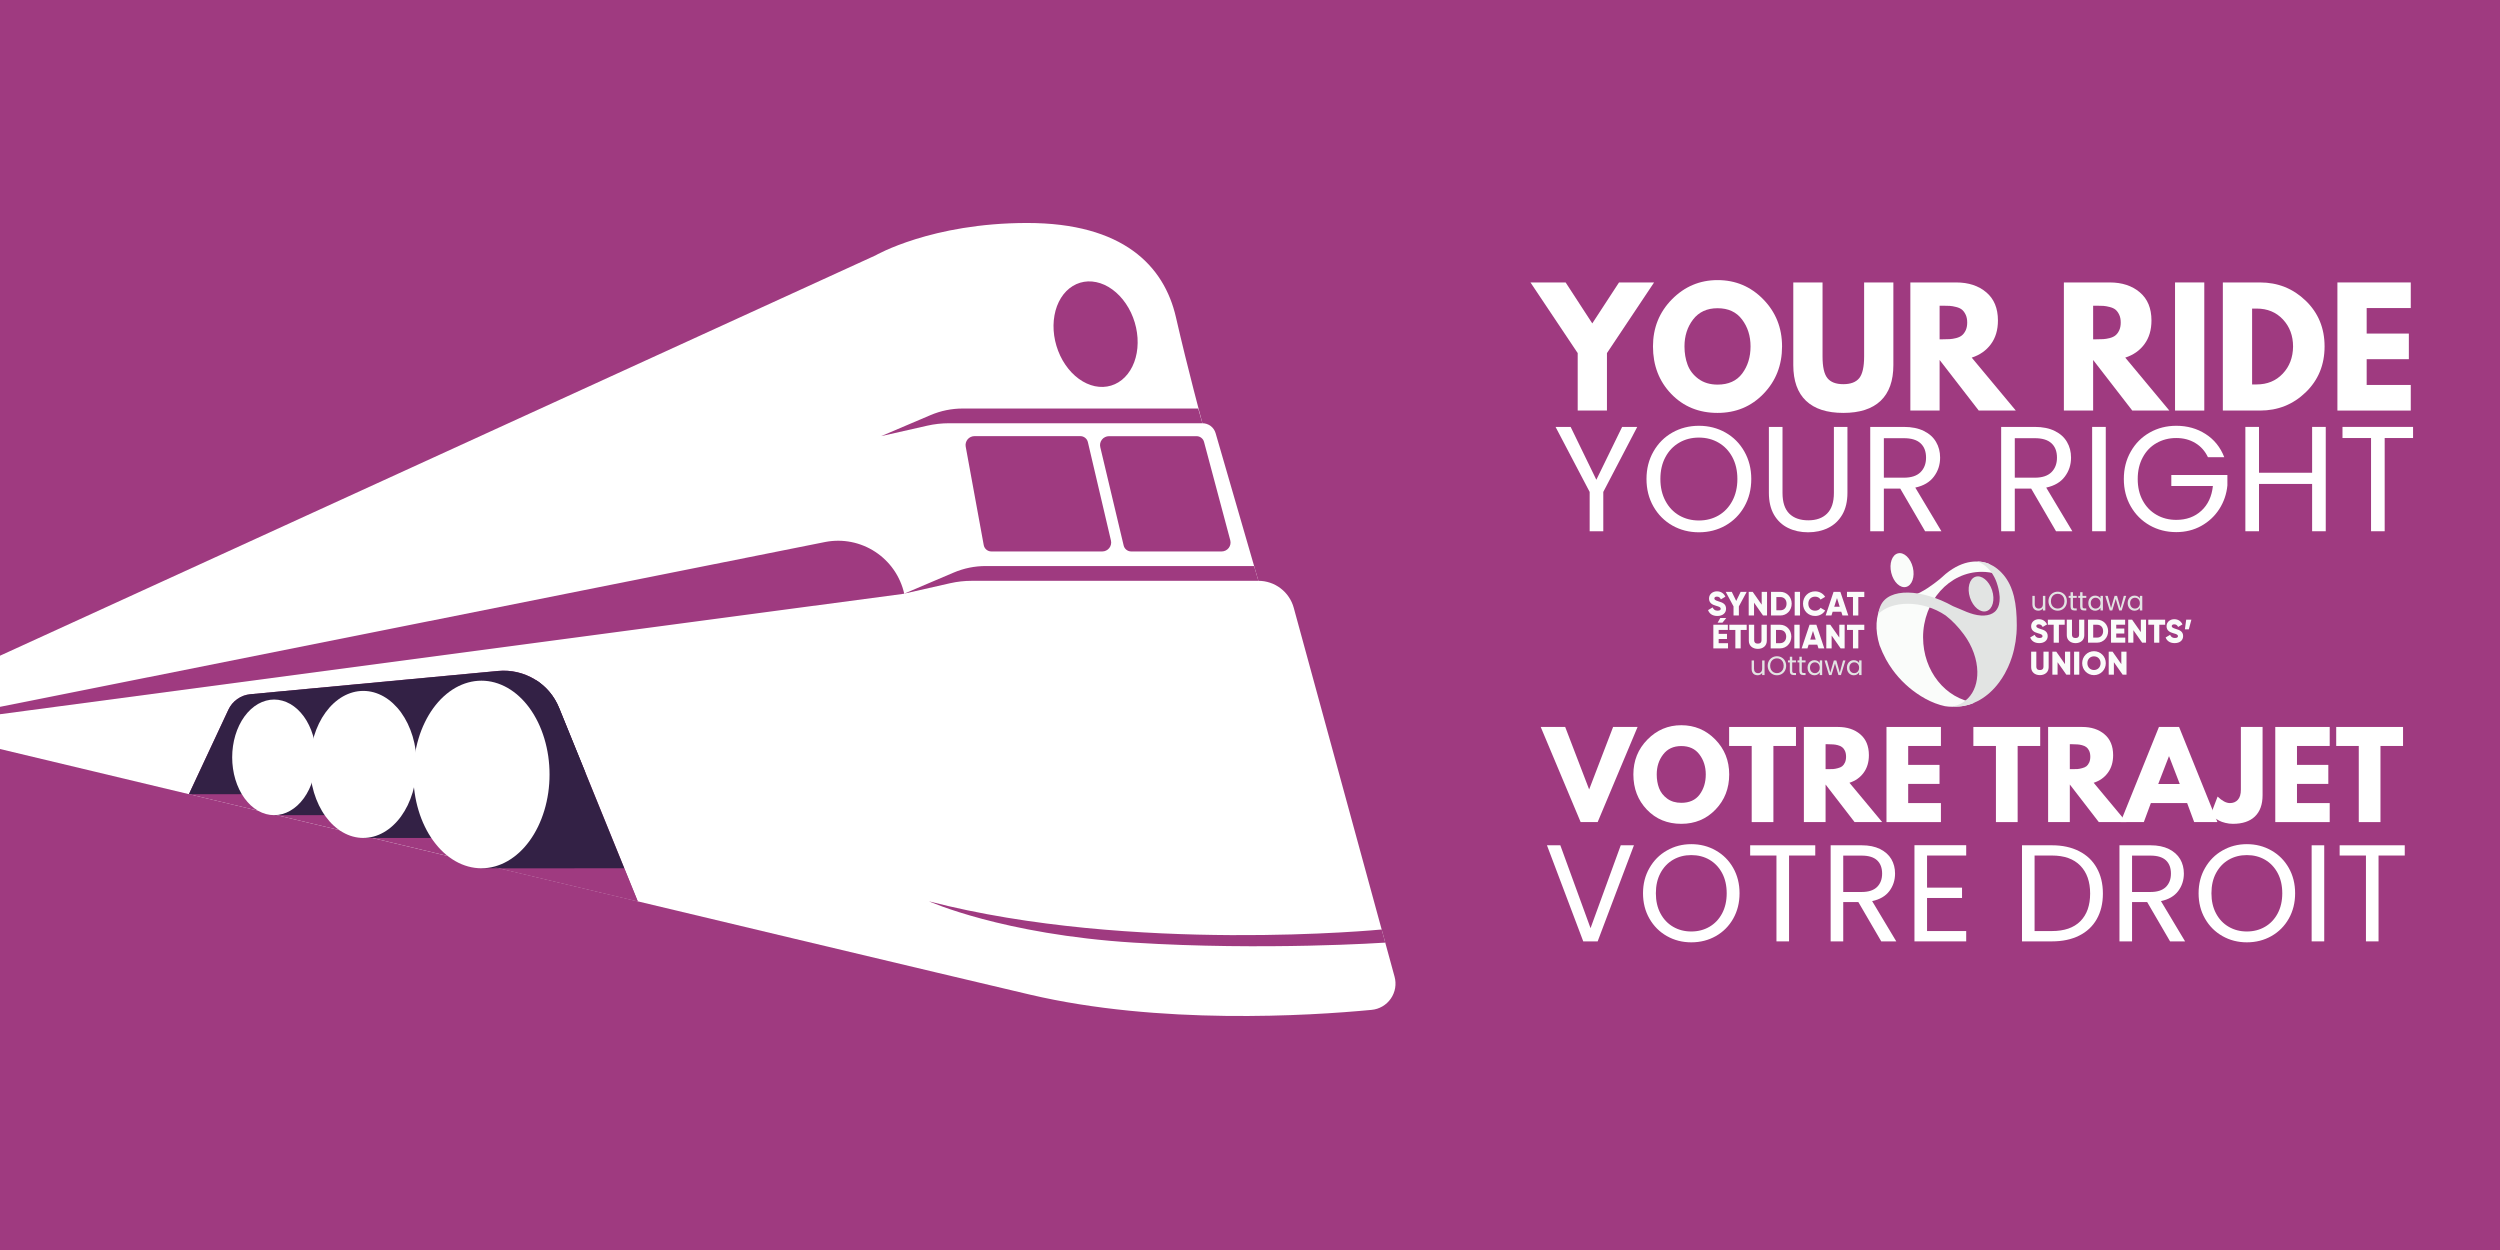 <svg xmlns="http://www.w3.org/2000/svg" xmlns:xlink="http://www.w3.org/1999/xlink" width="600" zoomAndPan="magnify" viewBox="0 0 450 225" height="300" preserveAspectRatio="xMidYMid meet" version="1.2"><defs><clipPath id="8f106d5a4e"><path d="M 0 131 L 275.438 131 L 275.438 199.84 L 0 199.84 Z M 0 131 "/></clipPath><clipPath id="7d81b89cc4"><path d="M 0 40.09 L 252 40.09 L 252 183 L 0 183 Z M 0 40.09 "/></clipPath><clipPath id="180e701b78"><path d="M 340 99.516 L 345 99.516 L 345 106 L 340 106 Z M 340 99.516 "/></clipPath><clipPath id="5bdee88373"><path d="M 393 111 L 394.449 111 L 394.449 114 L 393 114 Z M 393 111 "/></clipPath><clipPath id="7ad9caad75"><path d="M 307.449 106 L 311 106 L 311 111 L 307.449 111 Z M 307.449 106 "/></clipPath><clipPath id="81fefab050"><path d="M 337 101 L 360 101 L 360 127.266 L 337 127.266 Z M 337 101 "/></clipPath><clipPath id="535f11763d"><path d="M 338 101 L 364 101 L 364 127.266 L 338 127.266 Z M 338 101 "/></clipPath></defs><g id="37977a3d87"><rect x="0" width="450" y="0" height="225" style="fill:#ffffff;fill-opacity:1;stroke:none;"/><rect x="0" width="450" y="0" height="225" style="fill:#9f3a80;fill-opacity:1;stroke:none;"/><g clip-rule="nonzero" clip-path="url(#8f106d5a4e)"><path style=" stroke:none;fill-rule:nonzero;fill:#9f3a80;fill-opacity:1;" d="M -3.562 133.969 L 271.938 199.695 L 275.438 199.695 L 275.438 167.676 L -3.562 131.832 Z M -3.562 133.969 "/></g><g clip-rule="nonzero" clip-path="url(#7d81b89cc4)"><path style=" stroke:none;fill-rule:nonzero;fill:#ffffff;fill-opacity:1;" d="M -3.562 119.656 L 157.594 45.969 C 157.594 45.969 167.668 40.137 184.895 40.137 C 202.125 40.137 209.547 47.824 211.668 57.102 C 213.789 66.379 216.438 76.184 216.438 76.184 C 216.707 76.184 216.965 76.227 217.219 76.312 C 217.473 76.398 217.707 76.52 217.922 76.68 C 218.137 76.84 218.316 77.031 218.469 77.254 C 218.621 77.473 218.734 77.711 218.809 77.969 L 226.512 104.547 C 227.234 104.547 227.938 104.664 228.625 104.895 C 229.309 105.125 229.938 105.461 230.512 105.902 C 231.09 106.34 231.578 106.859 231.98 107.457 C 232.387 108.059 232.684 108.707 232.875 109.406 L 251.02 175.797 C 251.113 176.129 251.168 176.469 251.184 176.816 C 251.203 177.164 251.18 177.508 251.125 177.848 C 251.066 178.188 250.973 178.52 250.84 178.84 C 250.711 179.16 250.547 179.465 250.348 179.75 C 250.152 180.035 249.926 180.297 249.672 180.531 C 249.418 180.766 249.141 180.973 248.844 181.148 C 248.543 181.32 248.23 181.461 247.898 181.57 C 247.57 181.676 247.234 181.742 246.887 181.777 C 235.492 182.863 208.68 184.5 185.422 179.039 C 154.945 171.887 -3.562 133.969 -3.562 133.969 Z M -3.562 119.656 "/></g><path style=" stroke:none;fill-rule:nonzero;fill:#9f3a80;fill-opacity:1;" d="M 89.668 120.766 L 45.062 124.961 C 44.203 125.043 43.422 125.332 42.719 125.828 C 42.016 126.324 41.477 126.965 41.113 127.742 L 34.004 142.953 C 56.941 148.438 87.09 155.637 114.797 162.242 L 100.637 127.422 C 100.418 126.891 100.16 126.379 99.863 125.887 C 99.566 125.398 99.23 124.934 98.859 124.496 C 98.484 124.059 98.082 123.656 97.645 123.285 C 97.207 122.91 96.742 122.578 96.254 122.277 C 95.762 121.98 95.25 121.727 94.719 121.508 C 94.188 121.293 93.641 121.121 93.082 120.992 C 92.523 120.863 91.957 120.781 91.387 120.742 C 90.812 120.703 90.242 120.711 89.668 120.766 Z M 89.668 120.766 "/><path style=" stroke:none;fill-rule:nonzero;fill:#9f3a80;fill-opacity:1;" d="M -3.562 127.941 L 148.57 97.551 C 149.344 97.402 150.121 97.332 150.906 97.332 C 151.691 97.336 152.465 97.414 153.238 97.566 C 154.008 97.719 154.754 97.945 155.48 98.242 C 156.207 98.539 156.898 98.906 157.555 99.336 C 158.211 99.766 158.816 100.254 159.379 100.805 C 159.941 101.352 160.445 101.949 160.891 102.594 C 161.336 103.238 161.719 103.922 162.031 104.641 C 162.348 105.359 162.59 106.102 162.762 106.867 L -3.562 129.035 Z M -3.562 127.941 "/><path style=" stroke:none;fill-rule:nonzero;fill:#9f3a80;fill-opacity:1;" d="M 226.512 104.547 L 174.961 104.547 C 173.633 104.543 172.32 104.688 171.023 104.98 L 162.758 106.855 L 171.629 103.078 C 173.488 102.285 175.434 101.887 177.457 101.887 L 225.738 101.887 Z M 226.512 104.547 "/><path style=" stroke:none;fill-rule:nonzero;fill:#9f3a80;fill-opacity:1;" d="M 216.438 76.184 L 170.812 76.184 C 169.484 76.188 168.172 76.332 166.875 76.629 L 158.609 78.504 L 167.48 74.727 C 169.34 73.934 171.285 73.535 173.309 73.535 L 215.672 73.535 Z M 216.438 76.184 "/><path style=" stroke:none;fill-rule:nonzero;fill:#332145;fill-opacity:1;" d="M 49.344 125.918 L 63.164 125.918 L 63.164 146.727 L 49.344 146.727 Z M 49.344 125.918 "/><path style=" stroke:none;fill-rule:nonzero;fill:#332145;fill-opacity:1;" d="M 65.395 124.363 L 84.648 124.363 L 84.648 150.832 L 65.395 150.832 Z M 65.395 124.363 "/><path style=" stroke:none;fill-rule:nonzero;fill:#9f3a80;fill-opacity:1;" d="M 114.797 162.238 L 112.375 156.297 L 89.863 156.297 Z M 114.797 162.238 "/><path style=" stroke:none;fill-rule:nonzero;fill:#332145;fill-opacity:1;" d="M 89.863 156.289 L 86.66 155.516 L 86.66 156.289 Z M 89.863 156.289 "/><path style=" stroke:none;fill-rule:nonzero;fill:#332145;fill-opacity:1;" d="M 112.375 156.289 L 100.637 127.422 C 99.809 125.375 98.473 123.738 96.637 122.512 L 86.66 122.512 L 86.66 155.523 L 89.863 156.301 Z M 112.375 156.289 "/><path style=" stroke:none;fill-rule:nonzero;fill:#332145;fill-opacity:1;" d="M 105.371 139.078 L 100.637 127.43 C 100.418 126.898 100.16 126.387 99.863 125.895 C 99.566 125.406 99.23 124.941 98.859 124.504 C 98.484 124.066 98.082 123.664 97.645 123.293 C 97.207 122.918 96.742 122.586 96.254 122.285 C 95.762 121.988 95.25 121.734 94.719 121.516 C 94.188 121.301 93.641 121.129 93.082 121 C 92.523 120.871 91.957 120.789 91.387 120.75 C 90.812 120.711 90.242 120.719 89.668 120.773 L 45.062 124.961 C 44.203 125.043 43.422 125.332 42.719 125.828 C 42.016 126.324 41.477 126.965 41.113 127.742 L 34.004 142.953 L 44.688 142.953 Z M 105.371 139.078 "/><path style=" stroke:none;fill-rule:nonzero;fill:#ffffff;fill-opacity:1;" d="M 56.898 136.324 C 56.898 137.004 56.852 137.684 56.754 138.352 C 56.656 139.023 56.516 139.672 56.324 140.305 C 56.133 140.934 55.902 141.535 55.625 142.102 C 55.352 142.672 55.039 143.195 54.688 143.68 C 54.336 144.16 53.953 144.594 53.543 144.973 C 53.129 145.352 52.695 145.672 52.238 145.934 C 51.777 146.195 51.305 146.395 50.82 146.527 C 50.332 146.66 49.84 146.727 49.344 146.727 C 48.852 146.727 48.359 146.66 47.871 146.527 C 47.387 146.395 46.914 146.195 46.453 145.934 C 45.996 145.672 45.562 145.352 45.148 144.973 C 44.738 144.594 44.355 144.16 44.004 143.68 C 43.652 143.195 43.34 142.672 43.066 142.102 C 42.789 141.535 42.559 140.934 42.367 140.305 C 42.176 139.672 42.035 139.023 41.938 138.352 C 41.84 137.684 41.793 137.004 41.793 136.324 C 41.793 135.641 41.84 134.965 41.938 134.293 C 42.035 133.625 42.176 132.973 42.367 132.34 C 42.559 131.711 42.789 131.109 43.066 130.543 C 43.34 129.977 43.652 129.449 44.004 128.965 C 44.355 128.484 44.738 128.051 45.148 127.672 C 45.562 127.293 45.996 126.973 46.453 126.711 C 46.914 126.449 47.387 126.254 47.871 126.121 C 48.359 125.984 48.852 125.918 49.344 125.918 C 49.84 125.918 50.332 125.984 50.82 126.121 C 51.305 126.254 51.777 126.449 52.238 126.711 C 52.695 126.973 53.129 127.293 53.543 127.672 C 53.953 128.051 54.336 128.484 54.688 128.965 C 55.039 129.449 55.352 129.977 55.625 130.543 C 55.902 131.109 56.133 131.711 56.324 132.34 C 56.516 132.973 56.656 133.625 56.754 134.293 C 56.852 134.965 56.898 135.641 56.898 136.324 Z M 56.898 136.324 "/><path style=" stroke:none;fill-rule:nonzero;fill:#ffffff;fill-opacity:1;" d="M 75 137.598 C 75 138.465 74.938 139.324 74.816 140.176 C 74.691 141.031 74.512 141.855 74.27 142.66 C 74.027 143.461 73.73 144.227 73.383 144.949 C 73.031 145.668 72.633 146.34 72.188 146.953 C 71.742 147.566 71.254 148.117 70.73 148.598 C 70.207 149.082 69.652 149.488 69.07 149.82 C 68.488 150.152 67.887 150.406 67.27 150.574 C 66.648 150.742 66.023 150.828 65.395 150.828 C 64.762 150.828 64.137 150.742 63.52 150.574 C 62.898 150.406 62.301 150.152 61.715 149.82 C 61.133 149.488 60.582 149.082 60.055 148.598 C 59.531 148.117 59.047 147.566 58.602 146.953 C 58.152 146.34 57.754 145.668 57.406 144.949 C 57.055 144.227 56.758 143.461 56.516 142.66 C 56.277 141.855 56.094 141.031 55.969 140.176 C 55.848 139.324 55.785 138.465 55.785 137.598 C 55.785 136.727 55.848 135.867 55.969 135.016 C 56.094 134.164 56.277 133.336 56.516 132.531 C 56.758 131.73 57.055 130.969 57.406 130.246 C 57.754 129.523 58.152 128.855 58.602 128.238 C 59.047 127.625 59.531 127.078 60.055 126.594 C 60.582 126.113 61.133 125.703 61.715 125.371 C 62.301 125.039 62.898 124.789 63.52 124.617 C 64.137 124.449 64.762 124.363 65.395 124.363 C 66.023 124.363 66.648 124.449 67.27 124.617 C 67.887 124.789 68.488 125.039 69.07 125.371 C 69.652 125.703 70.207 126.113 70.73 126.594 C 71.254 127.078 71.742 127.625 72.188 128.238 C 72.633 128.855 73.031 129.523 73.383 130.246 C 73.73 130.969 74.027 131.73 74.27 132.531 C 74.512 133.336 74.691 134.164 74.816 135.016 C 74.938 135.867 75 136.727 75 137.598 Z M 75 137.598 "/><path style=" stroke:none;fill-rule:nonzero;fill:#ffffff;fill-opacity:1;" d="M 98.918 139.406 C 98.918 140.516 98.84 141.613 98.684 142.699 C 98.523 143.789 98.293 144.844 97.984 145.867 C 97.676 146.891 97.297 147.863 96.852 148.785 C 96.402 149.707 95.895 150.562 95.328 151.344 C 94.758 152.129 94.141 152.828 93.469 153.445 C 92.801 154.059 92.094 154.578 91.352 155.004 C 90.605 155.43 89.84 155.75 89.051 155.965 C 88.262 156.18 87.465 156.289 86.66 156.289 C 85.855 156.289 85.059 156.18 84.27 155.965 C 83.48 155.75 82.711 155.43 81.969 155.004 C 81.227 154.578 80.52 154.059 79.848 153.445 C 79.18 152.828 78.562 152.129 77.992 151.344 C 77.422 150.562 76.914 149.707 76.469 148.785 C 76.02 147.863 75.641 146.891 75.336 145.867 C 75.027 144.844 74.793 143.789 74.637 142.699 C 74.48 141.613 74.402 140.516 74.402 139.406 C 74.402 138.297 74.48 137.199 74.637 136.113 C 74.793 135.027 75.027 133.973 75.336 132.945 C 75.641 131.922 76.02 130.949 76.469 130.027 C 76.914 129.105 77.422 128.254 77.992 127.469 C 78.562 126.688 79.18 125.984 79.848 125.371 C 80.52 124.754 81.227 124.234 81.969 123.809 C 82.711 123.387 83.48 123.066 84.27 122.848 C 85.059 122.633 85.855 122.523 86.66 122.523 C 87.465 122.523 88.262 122.633 89.051 122.848 C 89.84 123.066 90.605 123.387 91.352 123.809 C 92.094 124.234 92.801 124.754 93.469 125.371 C 94.141 125.984 94.758 126.688 95.328 127.469 C 95.895 128.254 96.402 129.105 96.852 130.027 C 97.297 130.949 97.676 131.922 97.984 132.945 C 98.293 133.973 98.523 135.027 98.684 136.113 C 98.84 137.199 98.918 138.297 98.918 139.406 Z M 98.918 139.406 "/><path style=" stroke:none;fill-rule:nonzero;fill:#9f3a80;fill-opacity:1;" d="M 203.621 99.262 L 219.895 99.262 C 220.145 99.262 220.379 99.207 220.605 99.094 C 220.828 98.984 221.016 98.828 221.168 98.633 C 221.32 98.434 221.418 98.211 221.469 97.969 C 221.516 97.723 221.508 97.48 221.445 97.238 L 216.727 79.547 C 216.645 79.242 216.477 78.992 216.227 78.801 C 215.977 78.609 215.691 78.512 215.375 78.512 L 199.617 78.512 C 199.371 78.512 199.137 78.566 198.914 78.676 C 198.691 78.781 198.504 78.93 198.352 79.125 C 198.199 79.316 198.098 79.535 198.043 79.773 C 197.992 80.016 197.992 80.254 198.051 80.496 L 202.258 98.191 C 202.336 98.508 202.5 98.762 202.754 98.961 C 203.008 99.16 203.297 99.262 203.621 99.262 Z M 203.621 99.262 "/><path style=" stroke:none;fill-rule:nonzero;fill:#9f3a80;fill-opacity:1;" d="M 194.457 78.504 L 175.406 78.504 C 175.168 78.504 174.941 78.555 174.727 78.656 C 174.508 78.758 174.324 78.898 174.172 79.082 C 174.02 79.266 173.914 79.473 173.852 79.707 C 173.793 79.938 173.781 80.168 173.828 80.402 L 177.07 98.113 C 177.133 98.445 177.293 98.719 177.551 98.938 C 177.812 99.152 178.113 99.262 178.449 99.262 L 198.402 99.262 C 198.648 99.262 198.879 99.211 199.102 99.102 C 199.324 98.996 199.512 98.844 199.664 98.652 C 199.816 98.461 199.918 98.246 199.973 98.004 C 200.027 97.766 200.027 97.523 199.969 97.285 L 195.82 79.586 C 195.746 79.27 195.582 79.012 195.328 78.809 C 195.074 78.605 194.781 78.504 194.457 78.504 Z M 194.457 78.504 "/><path style=" stroke:none;fill-rule:nonzero;fill:#9f3a80;fill-opacity:1;" d="M 204.25 58.031 C 204.434 58.641 204.57 59.258 204.656 59.879 C 204.746 60.504 204.789 61.121 204.777 61.738 C 204.77 62.352 204.715 62.953 204.609 63.535 C 204.504 64.117 204.352 64.672 204.156 65.199 C 203.957 65.73 203.715 66.219 203.434 66.672 C 203.148 67.125 202.828 67.535 202.473 67.895 C 202.113 68.254 201.727 68.562 201.309 68.82 C 200.891 69.074 200.453 69.27 199.988 69.41 C 199.527 69.547 199.051 69.625 198.562 69.645 C 198.07 69.66 197.578 69.617 197.082 69.516 C 196.586 69.41 196.094 69.246 195.605 69.023 C 195.121 68.801 194.648 68.523 194.191 68.191 C 193.738 67.863 193.305 67.48 192.895 67.055 C 192.488 66.625 192.109 66.156 191.766 65.648 C 191.418 65.141 191.109 64.602 190.84 64.031 C 190.57 63.461 190.348 62.871 190.164 62.266 C 189.98 61.656 189.844 61.039 189.754 60.418 C 189.668 59.793 189.625 59.176 189.633 58.559 C 189.645 57.945 189.699 57.348 189.805 56.762 C 189.91 56.18 190.062 55.625 190.258 55.098 C 190.457 54.57 190.699 54.078 190.98 53.625 C 191.262 53.172 191.582 52.766 191.941 52.402 C 192.297 52.043 192.688 51.734 193.105 51.48 C 193.523 51.223 193.961 51.027 194.426 50.887 C 194.887 50.75 195.363 50.672 195.852 50.652 C 196.344 50.637 196.836 50.68 197.332 50.785 C 197.828 50.887 198.32 51.051 198.809 51.273 C 199.293 51.496 199.766 51.773 200.219 52.105 C 200.676 52.438 201.109 52.816 201.52 53.246 C 201.926 53.672 202.305 54.141 202.648 54.648 C 202.996 55.16 203.305 55.699 203.574 56.266 C 203.844 56.836 204.066 57.426 204.25 58.031 Z M 204.25 58.031 "/><path style=" stroke:none;fill-rule:nonzero;fill:#9f3a80;fill-opacity:1;" d="M 167.215 162.238 C 167.215 162.238 180.477 168.199 204.047 169.672 C 227.617 171.148 249.352 169.672 249.352 169.672 L 248.703 167.309 C 248.703 167.309 203.68 171.699 167.215 162.238 Z M 167.215 162.238 "/><g style="fill:#ffffff;fill-opacity:1;"><g transform="translate(276.329, 73.902)"><path style="stroke:none" d="M -0.844 -23.062 L 5.484 -23.062 L 10.281 -15.688 L 15.094 -23.062 L 21.406 -23.062 L 12.922 -10.344 L 12.922 0 L 7.656 0 L 7.656 -10.344 Z M -0.844 -23.062 "/></g></g><g style="fill:#ffffff;fill-opacity:1;"><g transform="translate(296.895, 73.902)"><path style="stroke:none" d="M 0.641 -11.547 C 0.641 -14.879 1.773 -17.703 4.047 -20.016 C 6.328 -22.328 9.066 -23.484 12.266 -23.484 C 15.492 -23.484 18.234 -22.332 20.484 -20.031 C 22.742 -17.727 23.875 -14.898 23.875 -11.547 C 23.875 -8.172 22.766 -5.332 20.547 -3.031 C 18.328 -0.727 15.566 0.422 12.266 0.422 C 8.898 0.422 6.117 -0.719 3.922 -3 C 1.734 -5.281 0.641 -8.129 0.641 -11.547 Z M 6.312 -11.547 C 6.312 -10.336 6.5 -9.234 6.875 -8.234 C 7.25 -7.234 7.898 -6.391 8.828 -5.703 C 9.766 -5.016 10.91 -4.672 12.266 -4.672 C 14.223 -4.672 15.703 -5.336 16.703 -6.672 C 17.703 -8.016 18.203 -9.641 18.203 -11.547 C 18.203 -13.43 17.691 -15.047 16.672 -16.391 C 15.66 -17.742 14.191 -18.422 12.266 -18.422 C 10.367 -18.422 8.898 -17.742 7.859 -16.391 C 6.828 -15.047 6.312 -13.43 6.312 -11.547 Z M 6.312 -11.547 "/></g></g><g style="fill:#ffffff;fill-opacity:1;"><g transform="translate(321.401, 73.902)"><path style="stroke:none" d="M 19.406 -23.062 L 19.406 -8.188 C 19.406 -5.352 18.641 -3.207 17.109 -1.75 C 15.578 -0.301 13.336 0.422 10.391 0.422 C 7.453 0.422 5.219 -0.301 3.688 -1.75 C 2.156 -3.207 1.391 -5.352 1.391 -8.188 L 1.391 -23.062 L 6.656 -23.062 L 6.656 -9.734 C 6.656 -7.867 6.945 -6.57 7.531 -5.844 C 8.113 -5.113 9.066 -4.75 10.391 -4.75 C 11.723 -4.75 12.68 -5.113 13.266 -5.844 C 13.848 -6.57 14.141 -7.867 14.141 -9.734 L 14.141 -23.062 Z M 19.406 -23.062 "/></g></g><g style="fill:#ffffff;fill-opacity:1;"><g transform="translate(342.191, 73.902)"><path style="stroke:none" d="M 1.672 -23.062 L 9.922 -23.062 C 12.141 -23.062 13.945 -22.469 15.344 -21.281 C 16.738 -20.102 17.438 -18.414 17.438 -16.219 C 17.438 -14.52 17.016 -13.098 16.172 -11.953 C 15.328 -10.805 14.176 -10 12.719 -9.531 L 20.656 0 L 13.984 0 L 6.938 -9.109 L 6.938 0 L 1.672 0 Z M 6.938 -12.828 L 7.547 -12.828 C 8.035 -12.828 8.445 -12.836 8.781 -12.859 C 9.113 -12.879 9.492 -12.941 9.922 -13.047 C 10.348 -13.16 10.691 -13.32 10.953 -13.531 C 11.211 -13.738 11.438 -14.035 11.625 -14.422 C 11.812 -14.816 11.906 -15.289 11.906 -15.844 C 11.906 -16.406 11.812 -16.879 11.625 -17.266 C 11.438 -17.66 11.211 -17.961 10.953 -18.172 C 10.691 -18.379 10.348 -18.535 9.922 -18.641 C 9.492 -18.754 9.113 -18.82 8.781 -18.844 C 8.445 -18.863 8.035 -18.875 7.547 -18.875 L 6.938 -18.875 Z M 6.938 -12.828 "/></g></g><g style="fill:#ffffff;fill-opacity:1;"><g transform="translate(362.198, 73.902)"><path style="stroke:none" d=""/></g></g><g style="fill:#ffffff;fill-opacity:1;"><g transform="translate(369.826, 73.902)"><path style="stroke:none" d="M 1.672 -23.062 L 9.922 -23.062 C 12.141 -23.062 13.945 -22.469 15.344 -21.281 C 16.738 -20.102 17.438 -18.414 17.438 -16.219 C 17.438 -14.52 17.016 -13.098 16.172 -11.953 C 15.328 -10.805 14.176 -10 12.719 -9.531 L 20.656 0 L 13.984 0 L 6.938 -9.109 L 6.938 0 L 1.672 0 Z M 6.938 -12.828 L 7.547 -12.828 C 8.035 -12.828 8.445 -12.836 8.781 -12.859 C 9.113 -12.879 9.492 -12.941 9.922 -13.047 C 10.348 -13.16 10.691 -13.32 10.953 -13.531 C 11.211 -13.738 11.438 -14.035 11.625 -14.422 C 11.812 -14.816 11.906 -15.289 11.906 -15.844 C 11.906 -16.406 11.812 -16.879 11.625 -17.266 C 11.438 -17.66 11.211 -17.961 10.953 -18.172 C 10.691 -18.379 10.348 -18.535 9.922 -18.641 C 9.492 -18.754 9.113 -18.82 8.781 -18.844 C 8.445 -18.863 8.035 -18.875 7.547 -18.875 L 6.938 -18.875 Z M 6.938 -12.828 "/></g></g><g style="fill:#ffffff;fill-opacity:1;"><g transform="translate(389.834, 73.902)"><path style="stroke:none" d="M 6.938 -23.062 L 6.938 0 L 1.672 0 L 1.672 -23.062 Z M 6.938 -23.062 "/></g></g><g style="fill:#ffffff;fill-opacity:1;"><g transform="translate(398.44, 73.902)"><path style="stroke:none" d="M 1.672 -23.062 L 8.359 -23.062 C 11.566 -23.062 14.305 -21.969 16.578 -19.781 C 18.848 -17.594 19.984 -14.848 19.984 -11.547 C 19.984 -8.223 18.848 -5.469 16.578 -3.281 C 14.316 -1.094 11.578 0 8.359 0 L 1.672 0 Z M 6.938 -4.703 L 7.75 -4.703 C 9.664 -4.703 11.234 -5.348 12.453 -6.641 C 13.672 -7.93 14.289 -9.555 14.312 -11.516 C 14.312 -13.473 13.703 -15.102 12.484 -16.406 C 11.266 -17.707 9.688 -18.359 7.75 -18.359 L 6.938 -18.359 Z M 6.938 -4.703 "/></g></g><g style="fill:#ffffff;fill-opacity:1;"><g transform="translate(419.062, 73.902)"><path style="stroke:none" d="M 14.875 -23.062 L 14.875 -18.453 L 6.938 -18.453 L 6.938 -13.859 L 14.531 -13.859 L 14.531 -9.25 L 6.938 -9.25 L 6.938 -4.609 L 14.875 -4.609 L 14.875 0 L 1.672 0 L 1.672 -23.062 Z M 14.875 -23.062 "/></g></g><g clip-rule="nonzero" clip-path="url(#180e701b78)"><path style=" stroke:none;fill-rule:nonzero;fill:#fafcfa;fill-opacity:1;" d="M 341.637 99.602 C 342.711 99.336 343.91 100.473 344.312 102.141 C 344.715 103.812 344.172 105.379 343.098 105.648 C 342.027 105.914 340.828 104.777 340.426 103.109 C 340.02 101.438 340.562 99.867 341.637 99.602 "/></g><path style=" stroke:none;fill-rule:nonzero;fill:#fafcfa;fill-opacity:1;" d="M 365.434 114.742 L 366.238 114.27 C 366.387 114.609 366.637 114.84 367.098 114.84 C 367.559 114.84 367.652 114.664 367.652 114.504 C 367.652 114.246 367.418 114.148 366.805 113.977 C 366.199 113.805 365.605 113.508 365.605 112.719 C 365.605 111.926 366.27 111.457 366.977 111.457 C 367.68 111.457 368.172 111.781 368.469 112.391 L 367.68 112.855 C 367.539 112.562 367.348 112.379 366.977 112.379 C 366.684 112.379 366.535 112.523 366.535 112.691 C 366.535 112.883 366.637 113.012 367.27 113.207 C 367.891 113.398 368.586 113.617 368.586 114.492 C 368.586 115.289 367.953 115.762 367.066 115.762 C 366.184 115.762 365.66 115.348 365.434 114.738 L 365.438 114.738 Z M 365.434 114.742 "/><path style=" stroke:none;fill-rule:nonzero;fill:#fafcfa;fill-opacity:1;" d="M 371.645 112.453 L 370.598 112.453 L 370.598 115.684 L 369.66 115.684 L 369.66 112.453 L 368.613 112.453 L 368.613 111.543 L 371.645 111.543 Z M 371.645 112.453 "/><path style=" stroke:none;fill-rule:nonzero;fill:#fafcfa;fill-opacity:1;" d="M 372.023 114.344 L 372.023 111.543 L 372.957 111.543 L 372.957 114.262 C 372.957 114.574 373.102 114.84 373.598 114.84 C 374.094 114.84 374.238 114.574 374.238 114.262 L 374.238 111.543 L 375.172 111.543 L 375.172 114.344 C 375.172 115.23 374.496 115.766 373.598 115.766 C 372.703 115.766 372.023 115.23 372.023 114.344 Z M 372.023 114.344 "/><path style=" stroke:none;fill-rule:nonzero;fill:#fafcfa;fill-opacity:1;" d="M 379.461 113.609 C 379.461 114.781 378.602 115.68 377.477 115.68 L 375.844 115.68 L 375.844 111.543 L 377.477 111.543 C 378.602 111.543 379.461 112.441 379.461 113.609 Z M 378.562 113.609 C 378.562 112.902 378.121 112.453 377.477 112.453 L 376.777 112.453 L 376.777 114.77 L 377.477 114.77 C 378.117 114.77 378.562 114.32 378.562 113.613 "/><path style=" stroke:none;fill-rule:nonzero;fill:#fafcfa;fill-opacity:1;" d="M 382.551 114.77 L 382.551 115.68 L 379.984 115.68 L 379.984 111.543 L 382.523 111.543 L 382.523 112.449 L 380.922 112.449 L 380.922 113.137 L 382.379 113.137 L 382.379 114.035 L 380.922 114.035 L 380.922 114.77 L 382.555 114.77 Z M 382.551 114.77 "/><path style=" stroke:none;fill-rule:nonzero;fill:#fafcfa;fill-opacity:1;" d="M 386.285 111.543 L 386.285 115.684 L 385.586 115.684 L 384.008 113.434 L 384.008 115.684 L 383.078 115.684 L 383.078 111.543 L 383.777 111.543 L 385.352 113.789 L 385.352 111.543 Z M 386.285 111.543 "/><path style=" stroke:none;fill-rule:nonzero;fill:#fafcfa;fill-opacity:1;" d="M 389.727 112.453 L 388.676 112.453 L 388.676 115.684 L 387.742 115.684 L 387.742 112.453 L 386.691 112.453 L 386.691 111.543 L 389.727 111.543 Z M 389.727 112.453 "/><path style=" stroke:none;fill-rule:nonzero;fill:#fafcfa;fill-opacity:1;" d="M 389.812 114.742 L 390.617 114.27 C 390.762 114.609 391.016 114.84 391.477 114.84 C 391.938 114.84 392.031 114.664 392.031 114.504 C 392.031 114.246 391.797 114.148 391.184 113.977 C 390.574 113.805 389.98 113.508 389.98 112.719 C 389.98 111.926 390.648 111.457 391.352 111.457 C 392.059 111.457 392.547 111.781 392.848 112.391 L 392.059 112.855 C 391.918 112.562 391.727 112.379 391.352 112.379 C 391.062 112.379 390.914 112.523 390.914 112.691 C 390.914 112.883 391.016 113.012 391.648 113.207 C 392.27 113.398 392.961 113.617 392.961 114.492 C 392.961 115.289 392.332 115.762 391.445 115.762 C 390.555 115.762 390.039 115.348 389.809 114.738 L 389.812 114.738 Z M 389.812 114.742 "/><g clip-rule="nonzero" clip-path="url(#5bdee88373)"><path style=" stroke:none;fill-rule:nonzero;fill:#fafcfa;fill-opacity:1;" d="M 393.984 113.285 L 393.281 113.285 L 393.516 111.543 L 394.449 111.543 Z M 393.984 113.285 "/></g><path style=" stroke:none;fill-rule:nonzero;fill:#fafcfa;fill-opacity:1;" d="M 365.609 120.102 L 365.609 117.301 L 366.539 117.301 L 366.539 120.02 C 366.539 120.332 366.684 120.602 367.184 120.602 C 367.68 120.602 367.824 120.332 367.824 120.02 L 367.824 117.301 L 368.758 117.301 L 368.758 120.102 C 368.758 120.988 368.082 121.523 367.184 121.523 C 366.285 121.523 365.609 120.988 365.609 120.102 Z M 365.609 120.102 "/><path style=" stroke:none;fill-rule:nonzero;fill:#fafcfa;fill-opacity:1;" d="M 372.637 117.301 L 372.637 121.438 L 371.938 121.438 L 370.363 119.195 L 370.363 121.438 L 369.426 121.438 L 369.426 117.301 L 370.129 117.301 L 371.703 119.547 L 371.703 117.301 Z M 372.637 117.301 "/><path style=" stroke:none;fill-rule:nonzero;fill:#fafcfa;fill-opacity:1;" d="M 373.336 117.301 L 374.27 117.301 L 374.27 121.438 L 373.336 121.438 Z M 373.336 117.301 "/><path style=" stroke:none;fill-rule:nonzero;fill:#fafcfa;fill-opacity:1;" d="M 374.793 119.371 C 374.793 118.152 375.746 117.215 376.918 117.215 C 378.09 117.215 379.043 118.152 379.043 119.371 C 379.043 120.59 378.09 121.523 376.918 121.523 C 375.746 121.523 374.793 120.59 374.793 119.371 M 378.105 119.371 C 378.105 118.629 377.582 118.141 376.914 118.141 C 376.25 118.141 375.727 118.633 375.727 119.371 C 375.727 120.109 376.25 120.602 376.914 120.602 C 377.582 120.602 378.105 120.109 378.105 119.371 "/><path style=" stroke:none;fill-rule:nonzero;fill:#fafcfa;fill-opacity:1;" d="M 382.773 117.301 L 382.773 121.438 L 382.074 121.438 L 380.5 119.195 L 380.5 121.438 L 379.566 121.438 L 379.566 117.301 L 380.262 117.301 L 381.84 119.547 L 381.84 117.301 Z M 382.773 117.301 "/><path style=" stroke:none;fill-rule:nonzero;fill:#e2e4e3;fill-opacity:1;" d="M 368.156 107.254 L 368.156 109.887 L 367.723 109.887 L 367.723 109.5 C 367.641 109.633 367.527 109.738 367.379 109.812 C 367.234 109.887 367.07 109.926 366.895 109.926 C 366.691 109.926 366.512 109.883 366.348 109.797 C 366.188 109.711 366.062 109.586 365.969 109.418 C 365.875 109.246 365.828 109.039 365.828 108.797 L 365.828 107.258 L 366.254 107.258 L 366.254 108.738 C 366.254 109 366.32 109.199 366.449 109.34 C 366.578 109.477 366.758 109.547 366.98 109.547 C 367.203 109.547 367.391 109.477 367.523 109.332 C 367.656 109.188 367.723 108.977 367.723 108.703 L 367.723 107.258 L 368.156 107.258 Z M 368.156 107.254 "/><path style=" stroke:none;fill-rule:nonzero;fill:#e2e4e3;fill-opacity:1;" d="M 369.543 109.703 C 369.293 109.555 369.09 109.352 368.945 109.094 C 368.797 108.828 368.723 108.535 368.723 108.211 C 368.723 107.887 368.797 107.59 368.945 107.332 C 369.09 107.07 369.293 106.867 369.543 106.723 C 369.797 106.578 370.074 106.504 370.383 106.504 C 370.691 106.504 370.973 106.574 371.227 106.723 C 371.477 106.867 371.68 107.07 371.824 107.328 C 371.969 107.59 372.039 107.883 372.039 108.211 C 372.039 108.543 371.969 108.836 371.824 109.098 C 371.68 109.355 371.477 109.559 371.227 109.703 C 370.973 109.852 370.691 109.922 370.383 109.922 C 370.074 109.922 369.797 109.852 369.543 109.703 Z M 371.004 109.379 C 371.188 109.27 371.332 109.113 371.441 108.914 C 371.543 108.711 371.598 108.477 371.598 108.211 C 371.598 107.945 371.543 107.707 371.441 107.508 C 371.332 107.305 371.191 107.152 371.008 107.043 C 370.824 106.938 370.613 106.883 370.379 106.883 C 370.148 106.883 369.938 106.938 369.754 107.043 C 369.574 107.152 369.426 107.309 369.32 107.508 C 369.215 107.707 369.164 107.941 369.164 108.211 C 369.164 108.48 369.215 108.711 369.32 108.914 C 369.426 109.113 369.574 109.27 369.758 109.379 C 369.941 109.488 370.148 109.543 370.379 109.543 C 370.613 109.543 370.82 109.488 371.004 109.379 Z M 371.004 109.379 "/><path style=" stroke:none;fill-rule:nonzero;fill:#e2e4e3;fill-opacity:1;" d="M 373.133 107.617 L 373.133 109.168 C 373.133 109.297 373.16 109.387 373.211 109.438 C 373.266 109.488 373.359 109.516 373.492 109.516 L 373.809 109.516 L 373.809 109.887 L 373.422 109.887 C 373.18 109.887 373 109.828 372.879 109.719 C 372.762 109.609 372.699 109.422 372.699 109.168 L 372.699 107.617 L 372.363 107.617 L 372.363 107.254 L 372.699 107.254 L 372.699 106.59 L 373.133 106.59 L 373.133 107.254 L 373.809 107.254 L 373.809 107.617 Z M 373.133 107.617 "/><path style=" stroke:none;fill-rule:nonzero;fill:#e2e4e3;fill-opacity:1;" d="M 374.855 107.617 L 374.855 109.168 C 374.855 109.297 374.883 109.387 374.938 109.438 C 374.992 109.488 375.082 109.516 375.219 109.516 L 375.535 109.516 L 375.535 109.887 L 375.145 109.887 C 374.906 109.887 374.727 109.828 374.605 109.719 C 374.484 109.609 374.426 109.422 374.426 109.168 L 374.426 107.617 L 374.09 107.617 L 374.09 107.254 L 374.426 107.254 L 374.426 106.59 L 374.855 106.59 L 374.855 107.254 L 375.535 107.254 L 375.535 107.617 Z M 374.855 107.617 "/><path style=" stroke:none;fill-rule:nonzero;fill:#e2e4e3;fill-opacity:1;" d="M 376.055 107.852 C 376.16 107.648 376.309 107.492 376.496 107.379 C 376.684 107.266 376.895 107.211 377.125 107.211 C 377.355 107.211 377.551 107.262 377.719 107.359 C 377.883 107.461 378.008 107.586 378.09 107.734 L 378.09 107.254 L 378.527 107.254 L 378.527 109.887 L 378.09 109.887 L 378.09 109.398 C 378.008 109.551 377.879 109.68 377.711 109.777 C 377.543 109.879 377.344 109.93 377.121 109.93 C 376.895 109.93 376.684 109.871 376.496 109.754 C 376.309 109.641 376.16 109.477 376.055 109.27 C 375.949 109.062 375.895 108.824 375.895 108.559 C 375.895 108.293 375.949 108.055 376.055 107.852 Z M 377.973 108.047 C 377.895 107.898 377.789 107.789 377.652 107.707 C 377.52 107.629 377.371 107.59 377.211 107.59 C 377.051 107.59 376.902 107.629 376.77 107.707 C 376.637 107.781 376.531 107.895 376.449 108.043 C 376.371 108.188 376.332 108.363 376.332 108.562 C 376.332 108.762 376.371 108.938 376.449 109.086 C 376.527 109.238 376.637 109.348 376.77 109.43 C 376.902 109.508 377.047 109.547 377.211 109.547 C 377.371 109.547 377.52 109.508 377.652 109.43 C 377.785 109.348 377.895 109.238 377.973 109.086 C 378.055 108.938 378.09 108.766 378.09 108.566 C 378.09 108.367 378.051 108.195 377.973 108.047 Z M 377.973 108.047 "/><path style=" stroke:none;fill-rule:nonzero;fill:#e2e4e3;fill-opacity:1;" d="M 382.715 107.254 L 381.902 109.887 L 381.457 109.887 L 380.832 107.797 L 380.207 109.887 L 379.762 109.887 L 378.949 107.254 L 379.391 107.254 L 379.984 109.465 L 380.629 107.254 L 381.07 107.254 L 381.699 109.469 L 382.285 107.254 Z M 382.715 107.254 "/><path style=" stroke:none;fill-rule:nonzero;fill:#e2e4e3;fill-opacity:1;" d="M 383.141 107.852 C 383.246 107.648 383.395 107.492 383.582 107.379 C 383.77 107.266 383.98 107.211 384.211 107.211 C 384.441 107.211 384.637 107.262 384.801 107.359 C 384.969 107.461 385.094 107.586 385.176 107.734 L 385.176 107.254 L 385.613 107.254 L 385.613 109.887 L 385.176 109.887 L 385.176 109.398 C 385.09 109.551 384.965 109.68 384.797 109.777 C 384.625 109.879 384.43 109.93 384.207 109.93 C 383.98 109.93 383.766 109.871 383.582 109.754 C 383.395 109.641 383.246 109.477 383.141 109.27 C 383.031 109.062 382.98 108.824 382.98 108.559 C 382.98 108.293 383.031 108.055 383.141 107.852 Z M 385.059 108.047 C 384.98 107.898 384.875 107.789 384.738 107.707 C 384.605 107.629 384.453 107.59 384.293 107.59 C 384.133 107.59 383.988 107.629 383.855 107.707 C 383.719 107.781 383.617 107.895 383.535 108.043 C 383.457 108.188 383.418 108.363 383.418 108.562 C 383.418 108.762 383.457 108.938 383.535 109.086 C 383.613 109.238 383.719 109.348 383.855 109.43 C 383.988 109.508 384.133 109.547 384.293 109.547 C 384.457 109.547 384.605 109.508 384.738 109.43 C 384.871 109.348 384.977 109.238 385.059 109.086 C 385.137 108.938 385.176 108.766 385.176 108.566 C 385.176 108.367 385.137 108.195 385.059 108.047 Z M 385.059 108.047 "/><g clip-rule="nonzero" clip-path="url(#7ad9caad75)"><path style=" stroke:none;fill-rule:nonzero;fill:#fafcfa;fill-opacity:1;" d="M 307.449 109.82 L 308.277 109.332 C 308.426 109.688 308.684 109.922 309.16 109.922 C 309.633 109.922 309.73 109.738 309.73 109.574 C 309.73 109.312 309.492 109.211 308.859 109.031 C 308.238 108.855 307.625 108.551 307.625 107.738 C 307.625 106.922 308.309 106.441 309.035 106.441 C 309.758 106.441 310.262 106.777 310.57 107.402 L 309.758 107.883 C 309.613 107.578 309.418 107.391 309.035 107.391 C 308.734 107.391 308.586 107.543 308.586 107.715 C 308.586 107.91 308.688 108.043 309.34 108.246 C 309.977 108.441 310.691 108.664 310.691 109.566 C 310.691 110.387 310.043 110.875 309.129 110.875 C 308.219 110.875 307.684 110.449 307.453 109.824 "/></g><path style=" stroke:none;fill-rule:nonzero;fill:#fafcfa;fill-opacity:1;" d="M 312.996 109.152 L 312.996 110.789 L 312.035 110.789 L 312.035 109.152 L 310.629 106.531 L 311.719 106.531 L 312.52 108.172 L 313.316 106.531 L 314.406 106.531 Z M 312.996 109.152 "/><path style=" stroke:none;fill-rule:nonzero;fill:#fafcfa;fill-opacity:1;" d="M 318.066 106.531 L 318.066 110.789 L 317.344 110.789 L 315.727 108.477 L 315.727 110.789 L 314.766 110.789 L 314.766 106.531 L 315.484 106.531 L 317.105 108.84 L 317.105 106.531 Z M 318.066 106.531 "/><path style=" stroke:none;fill-rule:nonzero;fill:#fafcfa;fill-opacity:1;" d="M 322.504 108.66 C 322.504 109.863 321.621 110.789 320.465 110.789 L 318.785 110.789 L 318.785 106.531 L 320.465 106.531 C 321.621 106.531 322.504 107.457 322.504 108.66 Z M 321.578 108.66 C 321.578 107.93 321.125 107.469 320.465 107.469 L 319.746 107.469 L 319.746 109.852 L 320.465 109.852 C 321.125 109.852 321.578 109.391 321.578 108.66 Z M 321.578 108.66 "/><path style=" stroke:none;fill-rule:nonzero;fill:#fafcfa;fill-opacity:1;" d="M 323.043 106.531 L 324.004 106.531 L 324.004 110.789 L 323.043 110.789 Z M 323.043 106.531 "/><path style=" stroke:none;fill-rule:nonzero;fill:#fafcfa;fill-opacity:1;" d="M 324.543 108.66 C 324.543 107.406 325.461 106.445 326.727 106.445 C 327.488 106.445 328.16 106.828 328.527 107.434 L 327.699 107.922 C 327.512 107.59 327.152 107.398 326.727 107.398 C 325.98 107.398 325.5 107.902 325.5 108.66 C 325.5 109.418 325.98 109.926 326.727 109.926 C 327.152 109.926 327.52 109.73 327.699 109.402 L 328.527 109.891 C 328.164 110.492 327.496 110.875 326.727 110.875 C 325.461 110.875 324.543 109.914 324.543 108.66 Z M 324.543 108.66 "/><path style=" stroke:none;fill-rule:nonzero;fill:#fafcfa;fill-opacity:1;" d="M 331.438 110.117 L 329.875 110.117 L 329.664 110.789 L 328.617 110.789 L 330.043 106.531 L 331.266 106.531 L 332.695 110.789 L 331.645 110.789 L 331.434 110.117 Z M 331.145 109.207 L 330.656 107.645 L 330.164 109.207 Z M 331.145 109.207 "/><path style=" stroke:none;fill-rule:nonzero;fill:#fafcfa;fill-opacity:1;" d="M 335.574 107.465 L 334.496 107.465 L 334.496 110.789 L 333.535 110.789 L 333.535 107.465 L 332.457 107.465 L 332.457 106.531 L 335.574 106.531 Z M 335.574 107.465 "/><path style=" stroke:none;fill-rule:nonzero;fill:#fafcfa;fill-opacity:1;" d="M 311.043 115.773 L 311.043 116.711 L 308.402 116.711 L 308.402 112.453 L 311.012 112.453 L 311.012 113.391 L 309.359 113.391 L 309.359 114.094 L 310.859 114.094 L 310.859 115.016 L 309.359 115.016 L 309.359 115.77 L 311.039 115.77 Z M 310.035 112.086 L 309.168 112.086 L 309.652 111.238 L 310.73 111.238 Z M 310.035 112.086 "/><path style=" stroke:none;fill-rule:nonzero;fill:#fafcfa;fill-opacity:1;" d="M 314.402 113.391 L 313.32 113.391 L 313.32 116.711 L 312.363 116.711 L 312.363 113.391 L 311.281 113.391 L 311.281 112.453 L 314.402 112.453 Z M 314.402 113.391 "/><path style=" stroke:none;fill-rule:nonzero;fill:#fafcfa;fill-opacity:1;" d="M 314.789 115.336 L 314.789 112.453 L 315.75 112.453 L 315.75 115.25 C 315.75 115.574 315.898 115.848 316.41 115.848 C 316.922 115.848 317.07 115.574 317.07 115.25 L 317.07 112.453 L 318.027 112.453 L 318.027 115.336 C 318.027 116.246 317.332 116.797 316.41 116.797 C 315.484 116.797 314.789 116.25 314.789 115.336 "/><path style=" stroke:none;fill-rule:nonzero;fill:#fafcfa;fill-opacity:1;" d="M 322.438 114.582 C 322.438 115.785 321.559 116.711 320.398 116.711 L 318.723 116.711 L 318.723 112.453 L 320.398 112.453 C 321.559 112.453 322.438 113.379 322.438 114.582 Z M 321.516 114.582 C 321.516 113.852 321.059 113.391 320.398 113.391 L 319.68 113.391 L 319.68 115.773 L 320.398 115.773 C 321.059 115.773 321.516 115.312 321.516 114.582 Z M 321.516 114.582 "/><path style=" stroke:none;fill-rule:nonzero;fill:#fafcfa;fill-opacity:1;" d="M 322.98 112.453 L 323.938 112.453 L 323.938 116.711 L 322.98 116.711 Z M 322.98 112.453 "/><path style=" stroke:none;fill-rule:nonzero;fill:#fafcfa;fill-opacity:1;" d="M 327.113 116.039 L 325.555 116.039 L 325.344 116.707 L 324.297 116.707 L 325.723 112.449 L 326.945 112.449 L 328.371 116.707 L 327.324 116.707 Z M 326.828 115.129 L 326.336 113.566 L 325.844 115.129 Z M 326.828 115.129 "/><path style=" stroke:none;fill-rule:nonzero;fill:#fafcfa;fill-opacity:1;" d="M 332.035 112.453 L 332.035 116.711 L 331.316 116.711 L 329.695 114.398 L 329.695 116.711 L 328.734 116.711 L 328.734 112.453 L 329.453 112.453 L 331.074 114.762 L 331.074 112.453 Z M 332.035 112.453 "/><path style=" stroke:none;fill-rule:nonzero;fill:#fafcfa;fill-opacity:1;" d="M 335.574 113.391 L 334.496 113.391 L 334.496 116.711 L 333.535 116.711 L 333.535 113.391 L 332.457 113.391 L 332.457 112.453 L 335.574 112.453 Z M 335.574 113.391 "/><path style=" stroke:none;fill-rule:nonzero;fill:#e2e4e3;fill-opacity:1;" d="M 317.621 118.879 L 317.621 121.508 L 317.188 121.508 L 317.188 121.121 C 317.105 121.258 316.992 121.359 316.844 121.434 C 316.699 121.508 316.535 121.547 316.359 121.547 C 316.156 121.547 315.977 121.504 315.812 121.422 C 315.652 121.336 315.527 121.211 315.434 121.039 C 315.34 120.871 315.293 120.664 315.293 120.418 L 315.293 118.879 L 315.723 118.879 L 315.723 120.359 C 315.723 120.621 315.785 120.82 315.914 120.957 C 316.043 121.098 316.223 121.168 316.445 121.168 C 316.668 121.168 316.855 121.098 316.988 120.953 C 317.125 120.809 317.188 120.598 317.188 120.32 L 317.188 118.879 Z M 317.621 118.879 "/><path style=" stroke:none;fill-rule:nonzero;fill:#e2e4e3;fill-opacity:1;" d="M 319.008 121.324 C 318.758 121.176 318.555 120.973 318.41 120.715 C 318.262 120.453 318.188 120.16 318.188 119.836 C 318.188 119.508 318.262 119.215 318.41 118.953 C 318.555 118.691 318.758 118.488 319.008 118.344 C 319.262 118.199 319.539 118.125 319.848 118.125 C 320.156 118.125 320.438 118.199 320.691 118.344 C 320.945 118.492 321.145 118.691 321.289 118.953 C 321.434 119.211 321.508 119.504 321.508 119.836 C 321.508 120.168 321.434 120.461 321.289 120.723 C 321.145 120.98 320.941 121.184 320.691 121.328 C 320.441 121.473 320.156 121.547 319.848 121.547 C 319.539 121.547 319.262 121.477 319.008 121.328 Z M 320.469 121 C 320.652 120.895 320.797 120.738 320.906 120.535 C 321.012 120.336 321.062 120.102 321.062 119.836 C 321.062 119.566 321.008 119.332 320.906 119.129 C 320.797 118.93 320.656 118.777 320.473 118.668 C 320.289 118.559 320.078 118.504 319.844 118.504 C 319.613 118.504 319.402 118.559 319.219 118.668 C 319.039 118.777 318.895 118.93 318.785 119.129 C 318.68 119.332 318.629 119.566 318.629 119.836 C 318.629 120.102 318.68 120.332 318.785 120.535 C 318.895 120.738 319.039 120.895 319.223 121 C 319.406 121.109 319.613 121.164 319.844 121.164 C 320.078 121.164 320.285 121.109 320.469 121 Z M 320.469 121 "/><path style=" stroke:none;fill-rule:nonzero;fill:#e2e4e3;fill-opacity:1;" d="M 322.598 119.238 L 322.598 120.789 C 322.598 120.918 322.625 121.008 322.68 121.059 C 322.73 121.113 322.824 121.141 322.961 121.141 L 323.277 121.141 L 323.277 121.508 L 322.891 121.508 C 322.648 121.508 322.469 121.453 322.348 121.34 C 322.23 121.227 322.168 121.043 322.168 120.785 L 322.168 119.234 L 321.832 119.234 L 321.832 118.875 L 322.168 118.875 L 322.168 118.211 L 322.602 118.211 L 322.602 118.875 L 323.277 118.875 L 323.277 119.234 L 322.602 119.234 Z M 322.598 119.238 "/><path style=" stroke:none;fill-rule:nonzero;fill:#e2e4e3;fill-opacity:1;" d="M 324.32 119.238 L 324.32 120.789 C 324.32 120.918 324.348 121.008 324.402 121.059 C 324.457 121.113 324.547 121.141 324.684 121.141 L 325 121.141 L 325 121.508 L 324.613 121.508 C 324.371 121.508 324.191 121.453 324.074 121.34 C 323.953 121.227 323.891 121.043 323.891 120.785 L 323.891 119.234 L 323.555 119.234 L 323.555 118.875 L 323.891 118.875 L 323.891 118.211 L 324.324 118.211 L 324.324 118.875 L 325 118.875 L 325 119.234 L 324.324 119.234 Z M 324.32 119.238 "/><path style=" stroke:none;fill-rule:nonzero;fill:#e2e4e3;fill-opacity:1;" d="M 325.52 119.477 C 325.625 119.273 325.773 119.113 325.961 119 C 326.148 118.887 326.359 118.832 326.59 118.832 C 326.82 118.832 327.016 118.883 327.184 118.98 C 327.348 119.082 327.473 119.203 327.555 119.355 L 327.555 118.875 L 327.992 118.875 L 327.992 121.508 L 327.555 121.508 L 327.555 121.016 C 327.473 121.172 327.344 121.297 327.176 121.398 C 327.008 121.5 326.809 121.551 326.586 121.551 C 326.359 121.551 326.148 121.492 325.961 121.375 C 325.773 121.262 325.625 121.098 325.52 120.891 C 325.414 120.684 325.359 120.445 325.359 120.18 C 325.359 119.914 325.414 119.676 325.52 119.473 Z M 327.438 119.668 C 327.359 119.523 327.254 119.41 327.117 119.332 C 326.984 119.254 326.836 119.215 326.676 119.215 C 326.516 119.215 326.367 119.254 326.234 119.328 C 326.102 119.406 325.996 119.52 325.914 119.664 C 325.836 119.812 325.797 119.984 325.797 120.184 C 325.797 120.383 325.836 120.562 325.914 120.711 C 325.992 120.859 326.102 120.973 326.234 121.051 C 326.367 121.129 326.516 121.168 326.676 121.168 C 326.836 121.168 326.984 121.129 327.117 121.051 C 327.25 120.973 327.359 120.859 327.438 120.711 C 327.516 120.562 327.555 120.387 327.555 120.188 C 327.555 119.992 327.516 119.82 327.438 119.668 Z M 327.438 119.668 "/><path style=" stroke:none;fill-rule:nonzero;fill:#e2e4e3;fill-opacity:1;" d="M 332.18 118.879 L 331.367 121.508 L 330.922 121.508 L 330.297 119.422 L 329.672 121.508 L 329.227 121.508 L 328.414 118.879 L 328.855 118.879 L 329.449 121.086 L 330.094 118.879 L 330.535 118.879 L 331.164 121.094 L 331.75 118.879 Z M 332.18 118.879 "/><path style=" stroke:none;fill-rule:nonzero;fill:#e2e4e3;fill-opacity:1;" d="M 332.605 119.477 C 332.711 119.273 332.859 119.113 333.047 119 C 333.234 118.887 333.445 118.832 333.676 118.832 C 333.906 118.832 334.102 118.883 334.266 118.98 C 334.434 119.082 334.559 119.203 334.641 119.355 L 334.641 118.875 L 335.078 118.875 L 335.078 121.508 L 334.641 121.508 L 334.641 121.016 C 334.555 121.172 334.43 121.297 334.262 121.398 C 334.09 121.5 333.895 121.551 333.672 121.551 C 333.445 121.551 333.23 121.492 333.047 121.375 C 332.859 121.262 332.711 121.098 332.605 120.891 C 332.496 120.684 332.445 120.445 332.445 120.18 C 332.445 119.914 332.496 119.676 332.605 119.473 Z M 334.523 119.668 C 334.445 119.523 334.34 119.41 334.203 119.332 C 334.07 119.254 333.918 119.215 333.758 119.215 C 333.598 119.215 333.453 119.254 333.32 119.328 C 333.184 119.406 333.082 119.52 333 119.664 C 332.922 119.812 332.883 119.984 332.883 120.184 C 332.883 120.383 332.922 120.562 333 120.711 C 333.078 120.859 333.184 120.973 333.32 121.051 C 333.453 121.129 333.598 121.168 333.758 121.168 C 333.918 121.168 334.07 121.129 334.203 121.051 C 334.336 120.973 334.441 120.859 334.523 120.711 C 334.602 120.562 334.641 120.387 334.641 120.188 C 334.641 119.992 334.602 119.82 334.523 119.668 Z M 334.523 119.668 "/><g clip-rule="nonzero" clip-path="url(#81fefab050)"><path style=" stroke:none;fill-rule:nonzero;fill:#fafcfa;fill-opacity:1;" d="M 346.152 114.742 C 346.152 108.219 350.875 102.93 356.703 102.93 C 357.633 102.93 358.531 103.066 359.387 103.316 C 358.945 102.652 358.469 102.035 357.961 101.465 C 356.301 100.863 353.531 100.605 350.23 103.297 C 350.086 103.43 349.613 103.84 349.141 104.258 C 347.875 105.262 346.387 106.426 344.336 107.215 L 344.137 107.172 C 343.852 107.133 343.582 107.113 343.32 107.102 C 340.863 106.824 339.961 107.68 339.961 107.68 C 339.961 107.68 339.285 108.125 338.754 108.863 C 337.59 110.762 337.477 113.402 338.32 116.145 C 338.648 117.016 339.031 117.863 339.473 118.68 C 339.82 119.316 340.211 119.93 340.633 120.516 C 341.324 121.473 342.105 122.359 342.969 123.16 C 343.828 123.965 344.77 124.68 345.766 125.301 C 346.855 125.98 348.02 126.535 349.25 126.898 C 349.52 126.98 349.805 127.055 350.094 127.113 C 350.539 127.184 350.977 127.219 351.406 127.219 C 351.52 127.215 351.629 127.199 351.738 127.184 C 352.348 127.203 352.965 127.16 353.598 127.039 C 354.238 126.914 354.852 126.723 355.441 126.473 C 350.211 125.77 346.156 120.789 346.156 114.746 Z M 346.152 114.742 "/></g><path style=" stroke:none;fill-rule:nonzero;fill:#e2e4e3;fill-opacity:1;" d="M 355.578 103.82 C 356.676 103.449 358.02 104.535 358.574 106.242 C 359.129 107.949 358.691 109.629 357.594 109.996 C 356.496 110.363 355.156 109.281 354.598 107.574 C 354.043 105.867 354.48 104.188 355.578 103.82 "/><g clip-rule="nonzero" clip-path="url(#535f11763d)"><path style=" stroke:none;fill-rule:nonzero;fill:#e2e4e3;fill-opacity:1;" d="M 362.516 107.371 C 362.441 107.07 362.355 106.781 362.262 106.492 C 362.176 106.23 362.078 105.969 361.977 105.719 C 361.434 104.414 360.633 103.273 359.469 102.348 C 357.609 100.902 355.918 101.082 355.918 101.082 C 356.305 101.211 356.656 101.387 356.973 101.59 C 357.098 101.672 357.219 101.762 357.332 101.852 C 357.445 101.941 357.555 102.035 357.66 102.129 C 357.711 102.176 357.762 102.227 357.812 102.277 C 358.055 102.523 358.266 102.777 358.449 103.027 C 358.484 103.078 358.52 103.129 358.555 103.176 C 358.621 103.277 358.684 103.375 358.742 103.469 C 359.145 104.129 359.32 104.652 359.32 104.652 C 359.32 104.652 359.438 104.938 359.566 105.387 C 359.605 105.516 359.641 105.652 359.68 105.805 C 359.699 105.883 359.719 105.957 359.734 106.039 C 359.828 106.441 359.902 106.902 359.934 107.371 C 359.938 107.465 359.941 107.562 359.941 107.652 C 359.949 108.059 359.91 108.465 359.809 108.848 C 359.73 109.141 359.613 109.418 359.449 109.668 C 359.387 109.762 359.32 109.852 359.242 109.934 C 359.234 109.945 359.227 109.957 359.215 109.969 C 359.152 110.035 359.082 110.098 359.012 110.16 C 358.574 110.523 357.949 110.766 357.082 110.801 C 356.922 110.805 356.762 110.801 356.605 110.793 C 356.602 110.793 356.598 110.793 356.594 110.793 C 354.793 110.684 353.219 109.762 351.535 109.109 C 345.957 105.996 339.922 105.711 338.48 109.082 C 338.277 109.555 338.148 110.074 338.039 110.59 C 340.375 108.09 346.02 107.93 350.227 110.793 C 351.414 111.711 352.508 112.871 353.465 114.16 C 355.062 116.312 355.883 118.73 355.922 120.906 C 355.957 122.812 355.395 124.531 354.223 125.711 C 354.055 125.883 353.875 126.039 353.684 126.188 C 353.438 126.375 353.18 126.535 352.906 126.676 C 352.457 126.906 351.973 127.066 351.473 127.164 C 351.695 127.18 351.906 127.188 352.113 127.191 C 353.434 127.168 354.699 126.84 355.867 126.254 C 356.035 126.172 356.199 126.082 356.363 125.988 C 356.691 125.801 357.008 125.594 357.32 125.363 C 357.629 125.137 357.93 124.895 358.219 124.629 C 358.801 124.102 359.336 123.504 359.832 122.84 C 360.203 122.348 360.543 121.816 360.859 121.254 C 361.066 120.879 361.262 120.492 361.445 120.094 C 361.719 119.492 361.961 118.863 362.168 118.211 C 362.305 117.777 362.426 117.332 362.531 116.879 C 362.637 116.422 362.727 115.957 362.801 115.484 C 362.871 115.012 362.926 114.531 362.965 114.043 C 363 113.555 363.02 113.059 363.02 112.559 C 363.02 110.68 362.891 108.93 362.508 107.363 Z M 362.516 107.371 "/></g><g style="fill:#ffffff;fill-opacity:1;"><g transform="translate(279.483, 95.625)"><path style="stroke:none" d="M 15.219 -18.781 L 9.109 -7.078 L 9.109 0 L 6.656 0 L 6.656 -7.078 L 0.516 -18.781 L 3.234 -18.781 L 7.859 -9.266 L 12.5 -18.781 Z M 15.219 -18.781 "/></g></g><g style="fill:#ffffff;fill-opacity:1;"><g transform="translate(295.213, 95.625)"><path style="stroke:none" d="M 10.594 0.188 C 8.844 0.188 7.25 -0.219 5.812 -1.031 C 4.375 -1.852 3.238 -2.992 2.406 -4.453 C 1.57 -5.922 1.156 -7.57 1.156 -9.406 C 1.156 -11.238 1.57 -12.883 2.406 -14.344 C 3.238 -15.812 4.375 -16.953 5.812 -17.766 C 7.25 -18.578 8.844 -18.984 10.594 -18.984 C 12.344 -18.984 13.938 -18.578 15.375 -17.766 C 16.812 -16.953 17.941 -15.816 18.766 -14.359 C 19.598 -12.898 20.016 -11.25 20.016 -9.406 C 20.016 -7.551 19.598 -5.895 18.766 -4.438 C 17.941 -2.988 16.812 -1.852 15.375 -1.031 C 13.938 -0.219 12.344 0.188 10.594 0.188 Z M 10.594 -1.938 C 11.895 -1.938 13.07 -2.238 14.125 -2.844 C 15.176 -3.457 16.004 -4.332 16.609 -5.469 C 17.211 -6.602 17.516 -7.914 17.516 -9.406 C 17.516 -10.906 17.211 -12.219 16.609 -13.344 C 16.004 -14.469 15.18 -15.332 14.141 -15.938 C 13.098 -16.551 11.914 -16.859 10.594 -16.859 C 9.258 -16.859 8.07 -16.551 7.031 -15.938 C 5.988 -15.332 5.164 -14.469 4.562 -13.344 C 3.957 -12.219 3.656 -10.906 3.656 -9.406 C 3.656 -7.914 3.957 -6.602 4.562 -5.469 C 5.164 -4.332 5.992 -3.457 7.047 -2.844 C 8.098 -2.238 9.281 -1.938 10.594 -1.938 Z M 10.594 -1.938 "/></g></g><g style="fill:#ffffff;fill-opacity:1;"><g transform="translate(316.383, 95.625)"><path style="stroke:none" d="M 4.469 -18.781 L 4.469 -6.891 C 4.469 -5.223 4.875 -3.984 5.688 -3.172 C 6.508 -2.367 7.648 -1.969 9.109 -1.969 C 10.547 -1.969 11.672 -2.367 12.484 -3.172 C 13.305 -3.984 13.719 -5.223 13.719 -6.891 L 13.719 -18.781 L 16.156 -18.781 L 16.156 -6.922 C 16.156 -5.359 15.844 -4.039 15.219 -2.969 C 14.594 -1.906 13.742 -1.113 12.672 -0.594 C 11.609 -0.07 10.41 0.188 9.078 0.188 C 7.742 0.188 6.539 -0.07 5.469 -0.594 C 4.406 -1.113 3.562 -1.906 2.938 -2.969 C 2.32 -4.039 2.016 -5.359 2.016 -6.922 L 2.016 -18.781 Z M 4.469 -18.781 "/></g></g><g style="fill:#ffffff;fill-opacity:1;"><g transform="translate(334.564, 95.625)"><path style="stroke:none" d="M 11.953 0 L 7.484 -7.672 L 4.531 -7.672 L 4.531 0 L 2.078 0 L 2.078 -18.781 L 8.141 -18.781 C 9.555 -18.781 10.754 -18.535 11.734 -18.047 C 12.711 -17.566 13.441 -16.91 13.922 -16.078 C 14.41 -15.254 14.656 -14.312 14.656 -13.25 C 14.656 -11.957 14.281 -10.816 13.531 -9.828 C 12.789 -8.836 11.676 -8.18 10.188 -7.859 L 14.891 0 Z M 4.531 -9.641 L 8.141 -9.641 C 9.461 -9.641 10.457 -9.969 11.125 -10.625 C 11.789 -11.281 12.125 -12.156 12.125 -13.25 C 12.125 -14.363 11.797 -15.223 11.141 -15.828 C 10.484 -16.441 9.484 -16.75 8.141 -16.75 L 4.531 -16.75 Z M 4.531 -9.641 "/></g></g><g style="fill:#ffffff;fill-opacity:1;"><g transform="translate(350.94, 95.625)"><path style="stroke:none" d=""/></g></g><g style="fill:#ffffff;fill-opacity:1;"><g transform="translate(358.131, 95.625)"><path style="stroke:none" d="M 11.953 0 L 7.484 -7.672 L 4.531 -7.672 L 4.531 0 L 2.078 0 L 2.078 -18.781 L 8.141 -18.781 C 9.555 -18.781 10.754 -18.535 11.734 -18.047 C 12.711 -17.566 13.441 -16.91 13.922 -16.078 C 14.41 -15.254 14.656 -14.312 14.656 -13.25 C 14.656 -11.957 14.281 -10.816 13.531 -9.828 C 12.789 -8.836 11.676 -8.18 10.188 -7.859 L 14.891 0 Z M 4.531 -9.641 L 8.141 -9.641 C 9.461 -9.641 10.457 -9.969 11.125 -10.625 C 11.789 -11.281 12.125 -12.156 12.125 -13.25 C 12.125 -14.363 11.797 -15.223 11.141 -15.828 C 10.484 -16.441 9.484 -16.75 8.141 -16.75 L 4.531 -16.75 Z M 4.531 -9.641 "/></g></g><g style="fill:#ffffff;fill-opacity:1;"><g transform="translate(374.507, 95.625)"><path style="stroke:none" d="M 4.531 -18.781 L 4.531 0 L 2.078 0 L 2.078 -18.781 Z M 4.531 -18.781 "/></g></g><g style="fill:#ffffff;fill-opacity:1;"><g transform="translate(381.133, 95.625)"><path style="stroke:none" d="M 16.297 -13.328 C 15.773 -14.43 15.02 -15.281 14.031 -15.875 C 13.039 -16.477 11.895 -16.781 10.594 -16.781 C 9.281 -16.781 8.098 -16.477 7.047 -15.875 C 5.992 -15.281 5.164 -14.422 4.562 -13.297 C 3.957 -12.172 3.656 -10.875 3.656 -9.406 C 3.656 -7.926 3.957 -6.629 4.562 -5.516 C 5.164 -4.41 5.992 -3.555 7.047 -2.953 C 8.098 -2.348 9.281 -2.047 10.594 -2.047 C 12.414 -2.047 13.922 -2.594 15.109 -3.688 C 16.297 -4.781 16.988 -6.266 17.188 -8.141 L 9.703 -8.141 L 9.703 -10.125 L 19.797 -10.125 L 19.797 -8.25 C 19.648 -6.695 19.164 -5.281 18.344 -4 C 17.52 -2.719 16.43 -1.703 15.078 -0.953 C 13.734 -0.211 12.238 0.156 10.594 0.156 C 8.844 0.156 7.25 -0.25 5.812 -1.062 C 4.375 -1.883 3.238 -3.02 2.406 -4.469 C 1.57 -5.926 1.156 -7.57 1.156 -9.406 C 1.156 -11.238 1.57 -12.883 2.406 -14.344 C 3.238 -15.812 4.375 -16.953 5.812 -17.766 C 7.25 -18.578 8.844 -18.984 10.594 -18.984 C 12.582 -18.984 14.344 -18.488 15.875 -17.5 C 17.414 -16.52 18.535 -15.129 19.234 -13.328 Z M 16.297 -13.328 "/></g></g><g style="fill:#ffffff;fill-opacity:1;"><g transform="translate(402.088, 95.625)"><path style="stroke:none" d="M 16.547 -18.781 L 16.547 0 L 14.094 0 L 14.094 -8.516 L 4.531 -8.516 L 4.531 0 L 2.078 0 L 2.078 -18.781 L 4.531 -18.781 L 4.531 -10.531 L 14.094 -10.531 L 14.094 -18.781 Z M 16.547 -18.781 "/></g></g><g style="fill:#ffffff;fill-opacity:1;"><g transform="translate(420.726, 95.625)"><path style="stroke:none" d="M 13.625 -18.781 L 13.625 -16.781 L 8.516 -16.781 L 8.516 0 L 6.062 0 L 6.062 -16.781 L 0.922 -16.781 L 0.922 -18.781 Z M 13.625 -18.781 "/></g></g><g style="fill:#ffffff;fill-opacity:1;"><g transform="translate(277.906, 147.977)"><path style="stroke:none" d="M 6.609 0 L -0.578 -17.125 L 3.828 -17.125 L 8.141 -5.875 L 12.453 -17.125 L 16.859 -17.125 L 9.672 0 Z M 6.609 0 "/></g></g><g style="fill:#ffffff;fill-opacity:1;"><g transform="translate(293.523, 147.977)"><path style="stroke:none" d="M 0.484 -8.578 C 0.484 -11.055 1.328 -13.148 3.016 -14.859 C 4.703 -16.578 6.734 -17.438 9.109 -17.438 C 11.504 -17.438 13.539 -16.582 15.219 -14.875 C 16.895 -13.164 17.734 -11.066 17.734 -8.578 C 17.734 -6.066 16.91 -3.957 15.266 -2.25 C 13.617 -0.539 11.566 0.312 9.109 0.312 C 6.609 0.312 4.547 -0.535 2.922 -2.234 C 1.297 -3.93 0.484 -6.047 0.484 -8.578 Z M 4.688 -8.578 C 4.688 -7.672 4.828 -6.848 5.109 -6.109 C 5.391 -5.367 5.875 -4.742 6.562 -4.234 C 7.25 -3.723 8.098 -3.469 9.109 -3.469 C 10.566 -3.469 11.664 -3.961 12.406 -4.953 C 13.145 -5.953 13.516 -7.16 13.516 -8.578 C 13.516 -9.973 13.133 -11.172 12.375 -12.172 C 11.625 -13.18 10.535 -13.688 9.109 -13.688 C 7.703 -13.688 6.613 -13.18 5.844 -12.172 C 5.07 -11.172 4.688 -9.973 4.688 -8.578 Z M 4.688 -8.578 "/></g></g><g style="fill:#ffffff;fill-opacity:1;"><g transform="translate(311.071, 147.977)"><path style="stroke:none" d="M 0.172 -13.703 L 0.172 -17.125 L 12.203 -17.125 L 12.203 -13.703 L 8.141 -13.703 L 8.141 0 L 4.234 0 L 4.234 -13.703 Z M 0.172 -13.703 "/></g></g><g style="fill:#ffffff;fill-opacity:1;"><g transform="translate(323.448, 147.977)"><path style="stroke:none" d="M 1.25 -17.125 L 7.375 -17.125 C 9.02 -17.125 10.359 -16.688 11.391 -15.812 C 12.43 -14.938 12.953 -13.68 12.953 -12.047 C 12.953 -10.785 12.633 -9.727 12 -8.875 C 11.375 -8.02 10.523 -7.422 9.453 -7.078 L 15.344 0 L 10.375 0 L 5.156 -6.766 L 5.156 0 L 1.25 0 Z M 5.156 -9.531 L 5.609 -9.531 C 5.961 -9.531 6.266 -9.535 6.516 -9.547 C 6.766 -9.566 7.047 -9.617 7.359 -9.703 C 7.68 -9.785 7.941 -9.898 8.141 -10.047 C 8.336 -10.203 8.504 -10.426 8.641 -10.719 C 8.773 -11.008 8.844 -11.359 8.844 -11.766 C 8.844 -12.18 8.773 -12.535 8.641 -12.828 C 8.504 -13.117 8.336 -13.336 8.141 -13.484 C 7.941 -13.641 7.68 -13.758 7.359 -13.844 C 7.047 -13.926 6.766 -13.973 6.516 -13.984 C 6.266 -14.004 5.961 -14.016 5.609 -14.016 L 5.156 -14.016 Z M 5.156 -9.531 "/></g></g><g style="fill:#ffffff;fill-opacity:1;"><g transform="translate(338.317, 147.977)"><path style="stroke:none" d="M 11.047 -17.125 L 11.047 -13.703 L 5.156 -13.703 L 5.156 -10.297 L 10.797 -10.297 L 10.797 -6.875 L 5.156 -6.875 L 5.156 -3.422 L 11.047 -3.422 L 11.047 0 L 1.25 0 L 1.25 -17.125 Z M 11.047 -17.125 "/></g></g><g style="fill:#ffffff;fill-opacity:1;"><g transform="translate(350.361, 147.977)"><path style="stroke:none" d=""/></g></g><g style="fill:#ffffff;fill-opacity:1;"><g transform="translate(355.034, 147.977)"><path style="stroke:none" d="M 0.172 -13.703 L 0.172 -17.125 L 12.203 -17.125 L 12.203 -13.703 L 8.141 -13.703 L 8.141 0 L 4.234 0 L 4.234 -13.703 Z M 0.172 -13.703 "/></g></g><g style="fill:#ffffff;fill-opacity:1;"><g transform="translate(367.411, 147.977)"><path style="stroke:none" d="M 1.25 -17.125 L 7.375 -17.125 C 9.02 -17.125 10.359 -16.688 11.391 -15.812 C 12.43 -14.938 12.953 -13.68 12.953 -12.047 C 12.953 -10.785 12.633 -9.727 12 -8.875 C 11.375 -8.02 10.523 -7.422 9.453 -7.078 L 15.344 0 L 10.375 0 L 5.156 -6.766 L 5.156 0 L 1.25 0 Z M 5.156 -9.531 L 5.609 -9.531 C 5.961 -9.531 6.266 -9.535 6.516 -9.547 C 6.766 -9.566 7.047 -9.617 7.359 -9.703 C 7.68 -9.785 7.941 -9.898 8.141 -10.047 C 8.336 -10.203 8.504 -10.426 8.641 -10.719 C 8.773 -11.008 8.844 -11.359 8.844 -11.766 C 8.844 -12.18 8.773 -12.535 8.641 -12.828 C 8.504 -13.117 8.336 -13.336 8.141 -13.484 C 7.941 -13.641 7.68 -13.758 7.359 -13.844 C 7.047 -13.926 6.766 -13.973 6.516 -13.984 C 6.266 -14.004 5.961 -14.016 5.609 -14.016 L 5.156 -14.016 Z M 5.156 -9.531 "/></g></g><g style="fill:#ffffff;fill-opacity:1;"><g transform="translate(382.28, 147.977)"><path style="stroke:none" d="M 9.953 -17.125 L 16.859 0 L 12.672 0 L 11.406 -3.422 L 4.875 -3.422 L 3.609 0 L -0.578 0 L 6.328 -17.125 Z M 10.078 -6.859 L 8.156 -11.844 L 8.125 -11.844 L 6.203 -6.859 Z M 10.078 -6.859 "/></g></g><g style="fill:#ffffff;fill-opacity:1;"><g transform="translate(398.561, 147.977)"><path style="stroke:none" d="M 8.703 -17.125 L 8.703 -4.844 C 8.703 -3.164 8.238 -1.883 7.312 -1 C 6.395 -0.125 5.078 0.312 3.359 0.312 C 2.898 0.312 2.445 0.254 2 0.141 C 1.562 0.035 1.191 -0.094 0.891 -0.25 C 0.586 -0.414 0.312 -0.582 0.062 -0.75 C -0.176 -0.914 -0.348 -1.051 -0.453 -1.156 L -0.641 -1.328 L 0.609 -4.594 C 1.422 -3.812 2.16 -3.422 2.828 -3.422 C 3.422 -3.422 3.895 -3.617 4.25 -4.016 C 4.613 -4.41 4.797 -5.016 4.797 -5.828 L 4.797 -17.125 Z M 8.703 -17.125 "/></g></g><g style="fill:#ffffff;fill-opacity:1;"><g transform="translate(408.3, 147.977)"><path style="stroke:none" d="M 11.047 -17.125 L 11.047 -13.703 L 5.156 -13.703 L 5.156 -10.297 L 10.797 -10.297 L 10.797 -6.875 L 5.156 -6.875 L 5.156 -3.422 L 11.047 -3.422 L 11.047 0 L 1.25 0 L 1.25 -17.125 Z M 11.047 -17.125 "/></g></g><g style="fill:#ffffff;fill-opacity:1;"><g transform="translate(420.345, 147.977)"><path style="stroke:none" d="M 0.172 -13.703 L 0.172 -17.125 L 12.203 -17.125 L 12.203 -13.703 L 8.141 -13.703 L 8.141 0 L 4.234 0 L 4.234 -13.703 Z M 0.172 -13.703 "/></g></g><g style="fill:#ffffff;fill-opacity:1;"><g transform="translate(277.906, 169.448)"><path style="stroke:none" d="M 16.203 -17.297 L 9.672 0 L 7.078 0 L 0.547 -17.297 L 2.953 -17.297 L 8.391 -2.375 L 13.828 -17.297 Z M 16.203 -17.297 "/></g></g><g style="fill:#ffffff;fill-opacity:1;"><g transform="translate(294.681, 169.448)"><path style="stroke:none" d="M 9.75 0.172 C 8.145 0.172 6.68 -0.203 5.359 -0.953 C 4.035 -1.703 2.988 -2.75 2.219 -4.094 C 1.445 -5.445 1.062 -6.969 1.062 -8.656 C 1.062 -10.344 1.445 -11.859 2.219 -13.203 C 2.988 -14.555 4.035 -15.609 5.359 -16.359 C 6.68 -17.117 8.145 -17.5 9.75 -17.5 C 11.375 -17.5 12.848 -17.117 14.172 -16.359 C 15.492 -15.609 16.535 -14.562 17.297 -13.219 C 18.055 -11.883 18.438 -10.363 18.438 -8.656 C 18.438 -6.957 18.055 -5.438 17.297 -4.094 C 16.535 -2.75 15.492 -1.703 14.172 -0.953 C 12.848 -0.203 11.375 0.172 9.75 0.172 Z M 9.75 -1.781 C 10.957 -1.781 12.047 -2.062 13.016 -2.625 C 13.984 -3.188 14.742 -3.988 15.297 -5.031 C 15.848 -6.07 16.125 -7.281 16.125 -8.656 C 16.125 -10.051 15.848 -11.266 15.297 -12.297 C 14.742 -13.328 13.988 -14.125 13.031 -14.688 C 12.07 -15.25 10.977 -15.531 9.75 -15.531 C 8.531 -15.531 7.438 -15.25 6.469 -14.688 C 5.508 -14.125 4.754 -13.328 4.203 -12.297 C 3.648 -11.266 3.375 -10.051 3.375 -8.656 C 3.375 -7.281 3.648 -6.07 4.203 -5.031 C 4.754 -3.988 5.516 -3.188 6.484 -2.625 C 7.453 -2.062 8.539 -1.781 9.75 -1.781 Z M 9.75 -1.781 "/></g></g><g style="fill:#ffffff;fill-opacity:1;"><g transform="translate(314.185, 169.448)"><path style="stroke:none" d="M 12.562 -17.297 L 12.562 -15.453 L 7.844 -15.453 L 7.844 0 L 5.578 0 L 5.578 -15.453 L 0.844 -15.453 L 0.844 -17.297 Z M 12.562 -17.297 "/></g></g><g style="fill:#ffffff;fill-opacity:1;"><g transform="translate(327.61, 169.448)"><path style="stroke:none" d="M 11.016 0 L 6.891 -7.078 L 4.172 -7.078 L 4.172 0 L 1.906 0 L 1.906 -17.297 L 7.5 -17.297 C 8.801 -17.297 9.898 -17.07 10.797 -16.625 C 11.703 -16.176 12.379 -15.57 12.828 -14.812 C 13.273 -14.051 13.5 -13.18 13.5 -12.203 C 13.5 -11.016 13.156 -9.961 12.469 -9.047 C 11.781 -8.141 10.75 -7.539 9.375 -7.25 L 13.719 0 Z M 4.172 -8.891 L 7.5 -8.891 C 8.719 -8.891 9.633 -9.188 10.25 -9.781 C 10.863 -10.383 11.172 -11.191 11.172 -12.203 C 11.172 -13.234 10.867 -14.031 10.266 -14.594 C 9.66 -15.156 8.738 -15.438 7.5 -15.438 L 4.172 -15.438 Z M 4.172 -8.891 "/></g></g><g style="fill:#ffffff;fill-opacity:1;"><g transform="translate(342.697, 169.448)"><path style="stroke:none" d="M 4.172 -15.453 L 4.172 -9.672 L 10.469 -9.672 L 10.469 -7.812 L 4.172 -7.812 L 4.172 -1.859 L 11.219 -1.859 L 11.219 0 L 1.906 0 L 1.906 -17.312 L 11.219 -17.312 L 11.219 -15.453 Z M 4.172 -15.453 "/></g></g><g style="fill:#ffffff;fill-opacity:1;"><g transform="translate(355.427, 169.448)"><path style="stroke:none" d=""/></g></g><g style="fill:#ffffff;fill-opacity:1;"><g transform="translate(362.053, 169.448)"><path style="stroke:none" d="M 7.297 -17.297 C 9.18 -17.297 10.812 -16.941 12.188 -16.234 C 13.57 -15.535 14.629 -14.531 15.359 -13.219 C 16.098 -11.914 16.469 -10.379 16.469 -8.609 C 16.469 -6.836 16.098 -5.301 15.359 -4 C 14.629 -2.707 13.57 -1.719 12.188 -1.031 C 10.812 -0.344 9.18 0 7.297 0 L 1.906 0 L 1.906 -17.297 Z M 7.297 -1.859 C 9.523 -1.859 11.227 -2.445 12.406 -3.625 C 13.582 -4.812 14.172 -6.473 14.172 -8.609 C 14.172 -10.754 13.578 -12.43 12.391 -13.641 C 11.211 -14.848 9.516 -15.453 7.297 -15.453 L 4.172 -15.453 L 4.172 -1.859 Z M 7.297 -1.859 "/></g></g><g style="fill:#ffffff;fill-opacity:1;"><g transform="translate(379.597, 169.448)"><path style="stroke:none" d="M 11.016 0 L 6.891 -7.078 L 4.172 -7.078 L 4.172 0 L 1.906 0 L 1.906 -17.297 L 7.5 -17.297 C 8.801 -17.297 9.898 -17.07 10.797 -16.625 C 11.703 -16.176 12.379 -15.57 12.828 -14.812 C 13.273 -14.051 13.5 -13.18 13.5 -12.203 C 13.5 -11.016 13.156 -9.961 12.469 -9.047 C 11.781 -8.141 10.75 -7.539 9.375 -7.25 L 13.719 0 Z M 4.172 -8.891 L 7.5 -8.891 C 8.719 -8.891 9.633 -9.188 10.25 -9.781 C 10.863 -10.383 11.172 -11.191 11.172 -12.203 C 11.172 -13.234 10.867 -14.031 10.266 -14.594 C 9.66 -15.156 8.738 -15.438 7.5 -15.438 L 4.172 -15.438 Z M 4.172 -8.891 "/></g></g><g style="fill:#ffffff;fill-opacity:1;"><g transform="translate(394.684, 169.448)"><path style="stroke:none" d="M 9.75 0.172 C 8.145 0.172 6.68 -0.203 5.359 -0.953 C 4.035 -1.703 2.988 -2.75 2.219 -4.094 C 1.445 -5.445 1.062 -6.969 1.062 -8.656 C 1.062 -10.344 1.445 -11.859 2.219 -13.203 C 2.988 -14.555 4.035 -15.609 5.359 -16.359 C 6.68 -17.117 8.145 -17.5 9.75 -17.5 C 11.375 -17.5 12.848 -17.117 14.172 -16.359 C 15.492 -15.609 16.535 -14.562 17.297 -13.219 C 18.055 -11.883 18.438 -10.363 18.438 -8.656 C 18.438 -6.957 18.055 -5.438 17.297 -4.094 C 16.535 -2.75 15.492 -1.703 14.172 -0.953 C 12.848 -0.203 11.375 0.172 9.75 0.172 Z M 9.75 -1.781 C 10.957 -1.781 12.047 -2.062 13.016 -2.625 C 13.984 -3.188 14.742 -3.988 15.297 -5.031 C 15.848 -6.07 16.125 -7.281 16.125 -8.656 C 16.125 -10.051 15.848 -11.266 15.297 -12.297 C 14.742 -13.328 13.988 -14.125 13.031 -14.688 C 12.07 -15.25 10.977 -15.531 9.75 -15.531 C 8.531 -15.531 7.438 -15.25 6.469 -14.688 C 5.508 -14.125 4.754 -13.328 4.203 -12.297 C 3.648 -11.266 3.375 -10.051 3.375 -8.656 C 3.375 -7.281 3.648 -6.07 4.203 -5.031 C 4.754 -3.988 5.516 -3.188 6.484 -2.625 C 7.453 -2.062 8.539 -1.781 9.75 -1.781 Z M 9.75 -1.781 "/></g></g><g style="fill:#ffffff;fill-opacity:1;"><g transform="translate(414.189, 169.448)"><path style="stroke:none" d="M 4.172 -17.297 L 4.172 0 L 1.906 0 L 1.906 -17.297 Z M 4.172 -17.297 "/></g></g><g style="fill:#ffffff;fill-opacity:1;"><g transform="translate(420.293, 169.448)"><path style="stroke:none" d="M 12.562 -17.297 L 12.562 -15.453 L 7.844 -15.453 L 7.844 0 L 5.578 0 L 5.578 -15.453 L 0.844 -15.453 L 0.844 -17.297 Z M 12.562 -17.297 "/></g></g></g></svg>